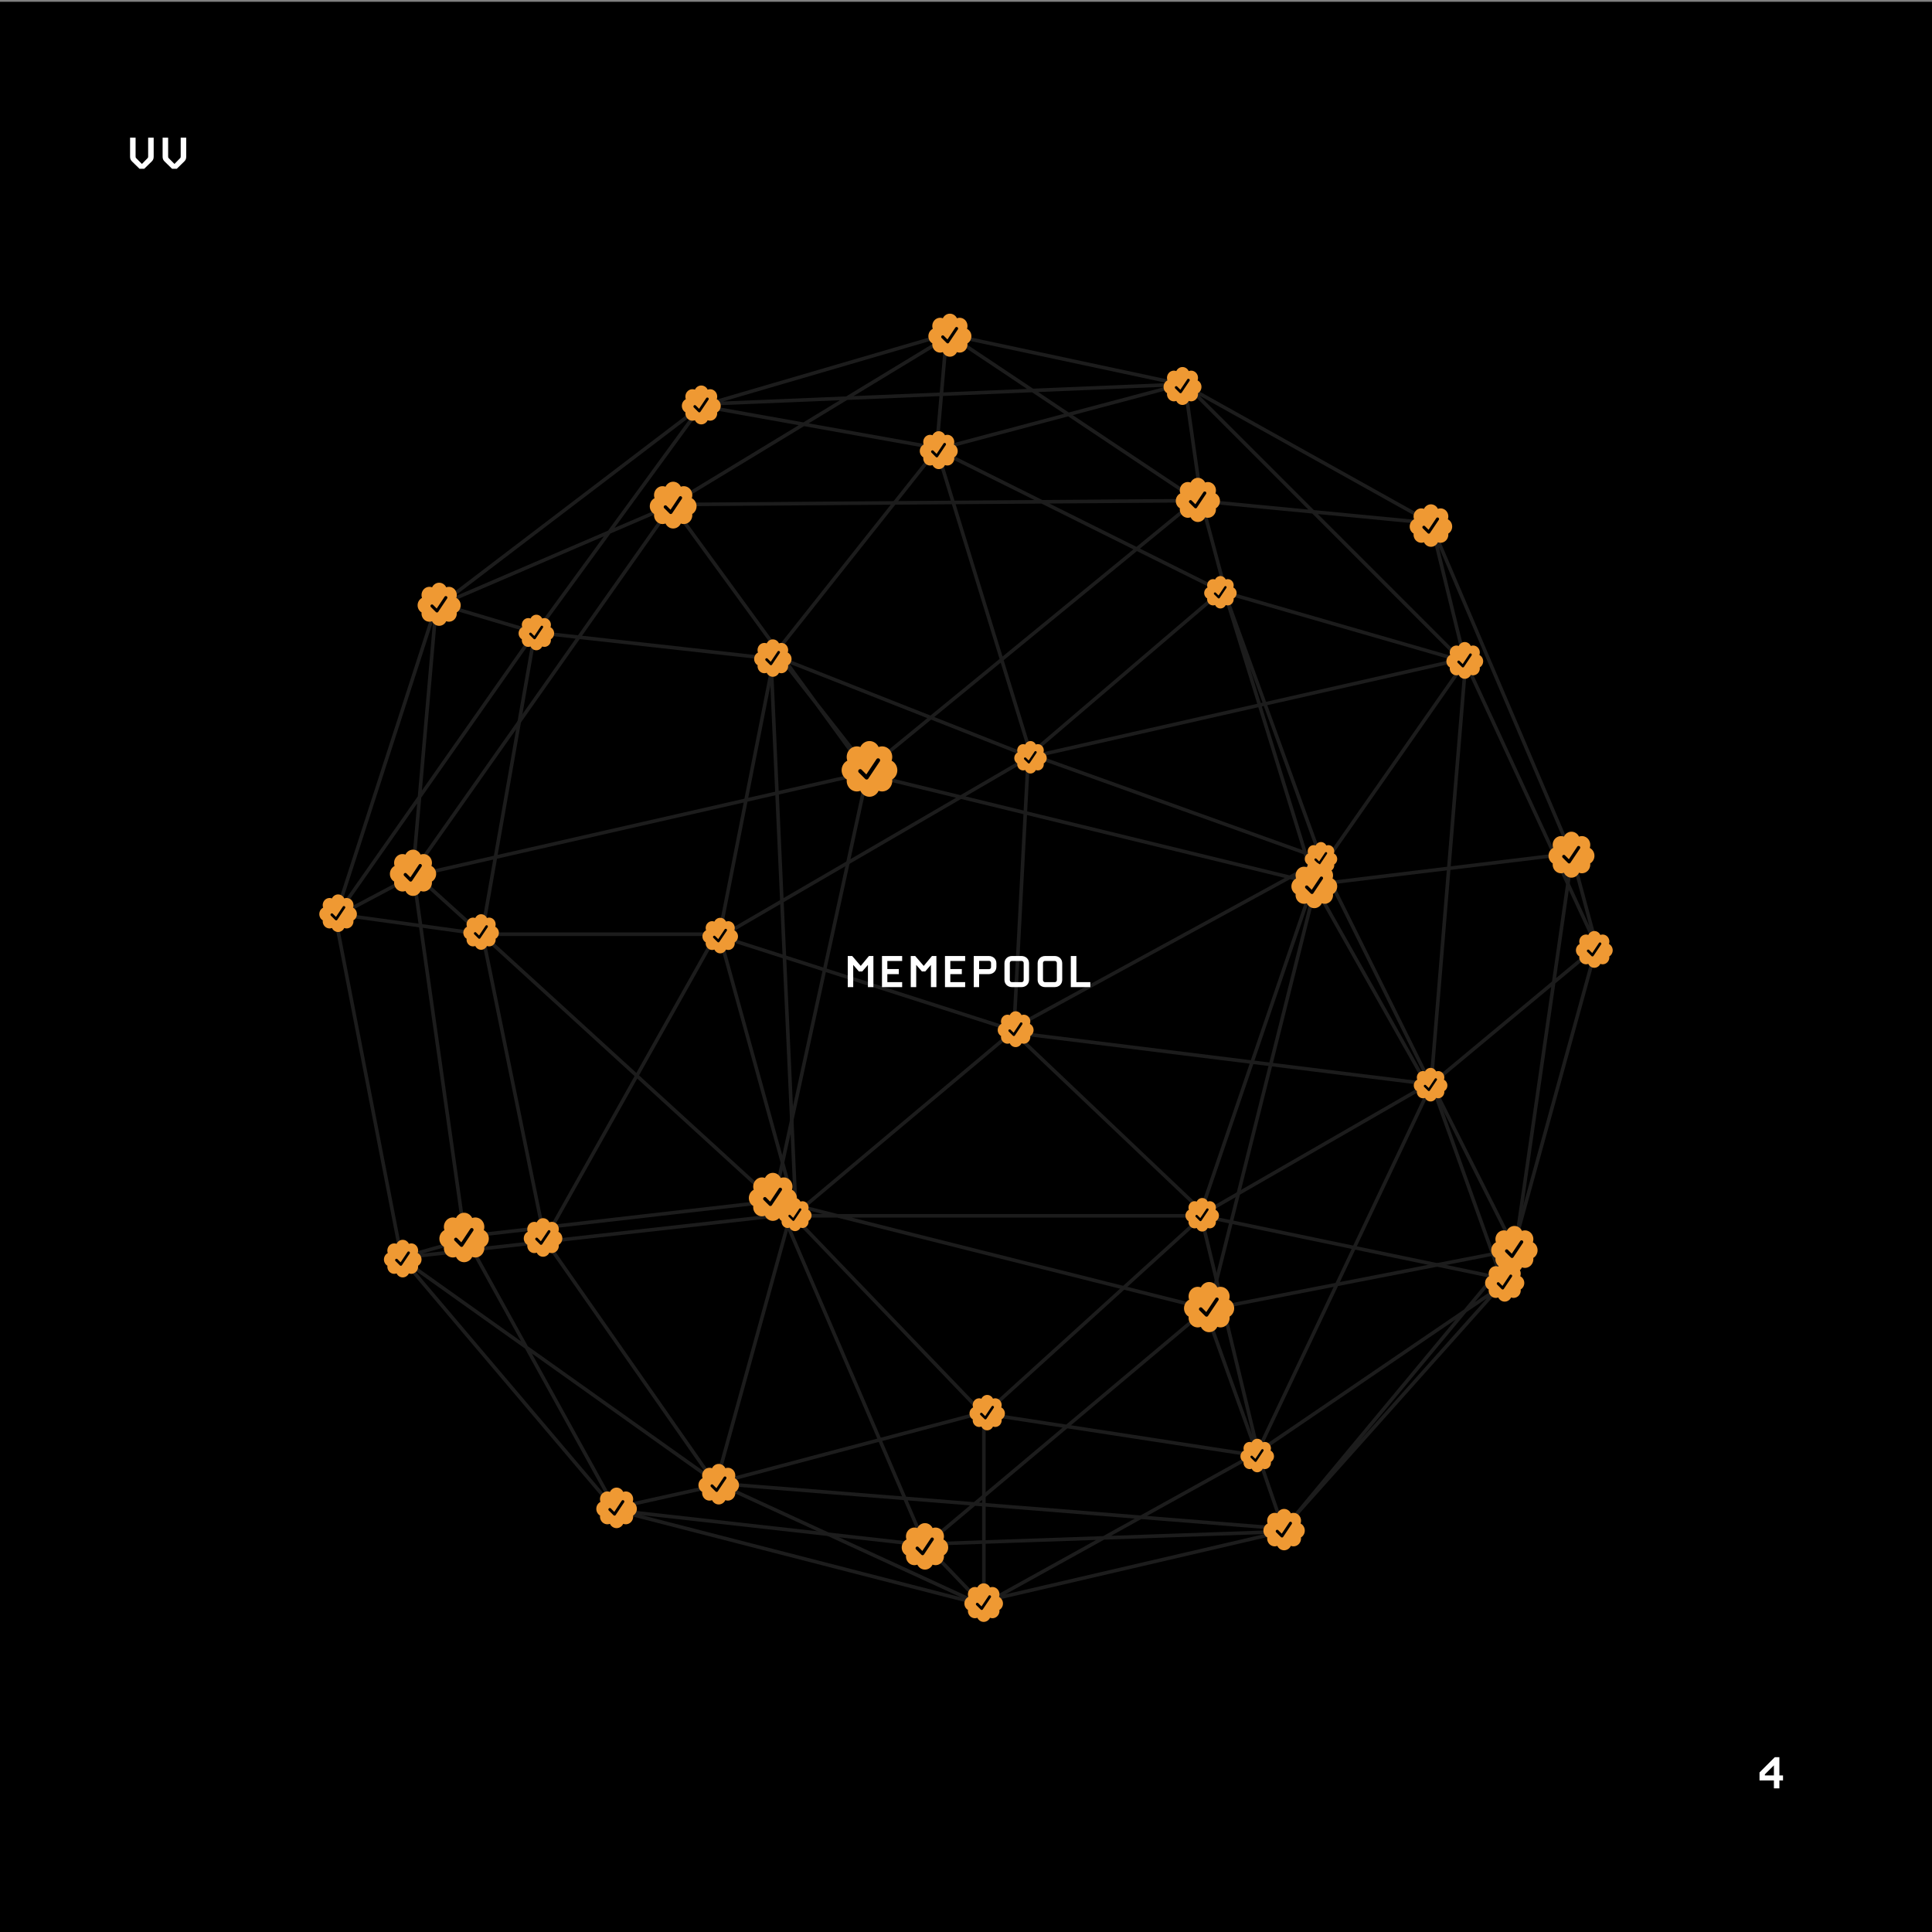 <svg xmlns="http://www.w3.org/2000/svg" viewBox="0 0 1080 1080" fill="none" xmlns:v="https://vecta.io/nano"><rect x="0" y="0" width="1080" height="1080" fill="#808080" stroke="none"/><style><![CDATA[.B{fill:#000}.C{fill:#ef9933}]]></style><g clip-path="url(#A)"><g clip-path="url(#B)"><path d="M0 1h1080v1080H0z" class="B"/><path d="M85.907 87.45v-10.5h-3.09v10.38c0 .63-.03.78-.39 1.14l-3.09 3.18-3.15-3.18c-.36-.36-.39-.51-.39-1.14V76.95h-3.09v10.5c0 1.2.24 1.98 1.14 2.85l4.14 4.05h2.64l4.14-4.05c.9-.87 1.14-1.65 1.14-2.85zm18.193 0v-10.5h-3.09v10.38c0 .63-.03.78-.39 1.14l-3.09 3.18-3.15-3.18c-.36-.36-.39-.51-.39-1.14V76.95H90.9v10.5c0 1.2.24 1.98 1.14 2.85l4.14 4.05h2.64l4.14-4.05c.9-.87 1.14-1.65 1.14-2.85z" fill="#fff"/><g stroke="#1c1c1c" stroke-width="2"><path d="M734.683 498.03L676.004 731.817M442.213 677.866L400.566 828.361"/><path d="M482.956 432.374l251.203 61.223-62.613 183.108-104.708-99.447 233.62 28.94 39.99 111.548 52.091-188.896m0 0l-73.664-159.43-18.417-75.242 78.4 184.16 13.681 50.512zm-73.664-153.227l-18.417 224.542h-3.577l-52.73-106.568-5.588 8.091 55.525 98.477v8.381l-118.383 68.159v3.779l159.24 33.175-111.398 134.097L837.39 720.294l-135.843 92.54-146.319 81.017 160.637-37.365v-2.095m0 0V850.2l-10.826-31.429-33.493-138.287-121.557 110.35-116.287-121.176 83.109 193.463 33.178 34.572-148.767-68.446 314.643 25.144zm-7.28 2.095l-190.489 6.635 155.76-130.86 27.691 77.153-4.608 3.42-143.282-22h-8.942l-144.947 38.413-95.245-136.29m0 0l-34.732-170.109-38.886-35.145m73.618 205.254l95.662-170.317 166.653 53.445L444.896 678.4l-221.064 24.747 36.185-10.19-29.112-205.254m0 0l144.691-205.328m55.366 85.753l13.934 308.817-41.176-148.69 4.783-7.902 166.273-96.718m-143.814-55.507l92.749-116.872m-92.749 116.872l-131.343-14.595 92.405-126.597m131.687 24.32l52.822 171.357-1.757 1.022m-51.065-172.379l159.726 79.534m-159.726-79.534l136.879-36.428m-130.173-27.804l138.465 92.444m-138.465-92.444h-1.905l-132.539 38.757m134.444-38.757l130.173 27.804m22.847 115.962l1.979.985-13.87-51.88-9.188-64.689-1.768-.378m22.847 115.962l133.876 38.63-152.596-152.657 135.741 75.732-130.937-12.6-.639-.427m69.681 200.663l-53.147-146.379 48.743 157.682 83.154-118.968-3.956-3.046-234.828 53.193 155.63 55.822v4.804l-167.321 91.275 7.938-150.879m104.071-89.883l-104.071 88.861-138.104-54.485 46.284 59.159h5.429l180.497-147.819m-4.165.427l-289.365 2.144m0 0l153.16-92.97v5.369l-4.801 54.822h-6.785l-124.902-22.324m-16.672 55.103l.244.336m16.428-55.439l3.949-1.155m-3.949 1.155L246.211 337.991l129.385-55.616m20.377-56.594l264.617-10.953M482.956 429.831l-107.36-147.456"/><path d="M299.05 353.533l-55.102-16.39-.142 1.634m55.244 14.756L187.434 512.628M299.05 353.533l-29.667 168.703m-38.715-32.498l13.138-150.961m-13.138 150.961l-40.664 21.529m40.664-21.529l254.326-57.929-52.278 239.631M187.434 512.628l56.372-173.851m-56.372 173.851l2.57-1.361m-2.57 1.361l37.018 190.461.933 1.101m43.998-181.954l-79.379-10.969m79.379 10.969h132.814l30.237-153.161M269.383 522.236l162.282 148.243m1.051.961l-172.658 19.781 83.773 151.735m88.885-171.516l-1.051-.961m-206.28 33.711l120.013 141.604-.783-1.419M225.385 704.19l176.812 125.779-58.366 12.987m0 0l.784 1.419m173.724 19.504l-173.724-19.504m0 0l205.374 52.849V790.69M431.665 670.479l244.356 61.434 170.963-33.345m-415.319-28.089l10.942 9.156h229.458m128.293-73.755l-98.057 207.134m98.057-207.134l46.626 92.688m-46.626-92.688l92.405-76.862m-45.779 169.55l31.932-221.546-142.14 17.238"/></g><path d="M488.24 551.807v-17.4h-2.49l-4.59 5.55-4.77-5.55h-2.49v17.4h3.06v-12.42l3.18 3.66H482l3.18-3.66v12.42h3.06zm16.071 0v-2.79h-8.28v-4.47h6.42v-2.85h-6.42v-4.5h8.28v-2.79h-11.28v17.4h11.28zm19.144 0v-17.4h-2.49l-4.59 5.55-4.77-5.55h-2.49v17.4h3.06v-12.42l3.18 3.66h1.86l3.18-3.66v12.42h3.06zm16.071 0v-2.79h-8.28v-4.47h6.42v-2.85h-6.42v-4.5h8.28v-2.79h-11.28v17.4h11.28zm17.464-11.34v-2.01c0-2.34-1.8-4.05-4.26-4.05h-8.4v17.4h3v-7.26h5.4c2.46 0 4.26-1.74 4.26-4.08zm-3 .21c0 .57-.51 1.08-1.05 1.08h-5.61v-4.62h5.61c.54 0 1.05.51 1.05 1.11v2.43zm21.248 7.08v-9.3c0-2.34-1.8-4.05-4.26-4.05h-5.22c-2.46 0-4.26 1.71-4.26 4.05v9.3c0 2.34 1.8 4.05 4.26 4.05h5.22c2.46 0 4.26-1.71 4.26-4.05zm-3 .15c0 .6-.51 1.11-1.05 1.11h-5.64c-.54 0-1.05-.51-1.05-1.11v-9.6c0-.6.51-1.11 1.05-1.11h5.64c.54 0 1.05.51 1.05 1.11v9.6zm21.545-.15v-9.3c0-2.34-1.8-4.05-4.26-4.05h-5.22c-2.46 0-4.26 1.71-4.26 4.05v9.3c0 2.34 1.8 4.05 4.26 4.05h5.22c2.46 0 4.26-1.71 4.26-4.05zm-3 .15c0 .6-.51 1.11-1.05 1.11h-5.64c-.54 0-1.05-.51-1.05-1.11v-9.6c0-.6.51-1.11 1.05-1.11h5.64c.54 0 1.05.51 1.05 1.11v9.6zm18.725 3.9v-2.79h-7.8v-14.61h-3.12v17.4h10.92z" fill="#fff"/><circle cx="486.042" cy="429.829" r="9.148" class="B"/><path d="M501.605 430.57c0-2.342-1.296-4.373-3.184-5.335a6.18 6.18 0 0 0 .354-2.076c0-3.274-2.535-5.924-5.659-5.924a5.31 5.31 0 0 0-1.979.37c-.917-1.984-2.856-3.338-5.094-3.338s-4.172 1.359-5.094 3.335a5.34 5.34 0 0 0-1.979-.37c-3.128 0-5.659 2.653-5.659 5.929 0 .731.123 1.427.352 2.074-1.886.964-3.183 2.992-3.183 5.335 0 2.216 1.16 4.148 2.88 5.167-.032.252-.049.504-.049.763 0 3.274 2.532 5.929 5.659 5.929.697 0 1.363-.129 1.978-.372.918 1.976 2.856 3.335 5.095 3.335s4.175-1.357 5.094-3.335c.614.241 1.282.367 1.979.367 3.128 0 5.659-2.652 5.659-5.929a5.99 5.99 0 0 0-.049-.76c1.715-1.017 2.879-2.949 2.879-5.163v-.002zm-9.804-4.941l-6.424 9.633c-.081.122-.185.227-.306.309s-.258.138-.401.167a1.11 1.11 0 0 1-.434 0 1.1 1.1 0 0 1-.401-.166l-.172-.14-3.579-3.579c-.103-.104-.185-.226-.241-.361s-.084-.279-.084-.425a1.11 1.11 0 0 1 .084-.426 1.12 1.12 0 0 1 .241-.36c.103-.103.226-.185.361-.241a1.11 1.11 0 0 1 .85 0c.135.056.258.138.361.241l2.622 2.619 5.67-8.507c.163-.245.418-.416.707-.474a1.13 1.13 0 0 1 .434 0 1.11 1.11 0 0 1 .402.166 1.12 1.12 0 0 1 .307.306 1.13 1.13 0 0 1 .167.401 1.11 1.11 0 0 1-.165.836v.001h.001z" class="C"/><circle cx="432.027" cy="367.87" r="6.144" class="B"/><path d="M442.48 368.368c0-1.573-.87-2.937-2.138-3.583.153-.434.237-.901.237-1.395 0-2.199-1.703-3.979-3.801-3.979-.468 0-.915.083-1.329.249-.616-1.333-1.918-2.243-3.422-2.243s-2.802.913-3.421 2.24a3.6 3.6 0 0 0-1.33-.248c-2.101 0-3.8 1.782-3.8 3.982a4.16 4.16 0 0 0 .236 1.394c-1.267.647-2.138 2.009-2.138 3.583 0 1.489.779 2.786 1.934 3.47-.021.17-.032.339-.032.513 0 2.199 1.7 3.982 3.8 3.982.469 0 .916-.086 1.329-.249.617 1.327 1.918 2.24 3.422 2.24s2.805-.912 3.422-2.24c.413.162.861.246 1.329.246 2.101 0 3.801-1.781 3.801-3.982 0-.173-.011-.342-.032-.511 1.152-.683 1.933-1.98 1.933-3.468v-.001zm-6.585-3.319l-4.315 6.471a.74.74 0 0 1-.206.207.75.75 0 0 1-.56.112c-.097-.019-.188-.057-.27-.111l-.115-.094-2.404-2.405a.75.75 0 0 1-.162-.242.73.73 0 0 1-.057-.285c0-.099.019-.196.057-.286a.75.75 0 0 1 .162-.242.72.72 0 0 1 .242-.162.74.74 0 0 1 .286-.057.73.73 0 0 1 .285.057c.091.037.173.092.243.162l1.761 1.759 3.808-5.714a.75.75 0 0 1 .475-.318c.097-.019.196-.02.292-.001s.188.057.269.112a.74.74 0 0 1 .207.206c.055.081.093.173.112.269s.019.195 0 .292-.057.187-.111.269v.001h.001z" class="C"/><circle cx="376.304" cy="282.362" r="7.683" class="B"/><path d="M389.379 282.985c0-1.967-1.089-3.673-2.674-4.481a5.2 5.2 0 0 0 .296-1.743c0-2.75-2.129-4.976-4.752-4.976-.585 0-1.145.104-1.662.311-.77-1.667-2.399-2.804-4.278-2.804s-3.505 1.141-4.278 2.801c-.53-.208-1.094-.313-1.663-.311-2.627 0-4.752 2.229-4.752 4.98a5.21 5.21 0 0 0 .295 1.742c-1.584.809-2.673 2.512-2.673 4.481 0 1.861.974 3.483 2.418 4.339a5.24 5.24 0 0 0-.04.641c0 2.75 2.126 4.979 4.752 4.979a4.5 4.5 0 0 0 1.661-.312c.772 1.66 2.399 2.801 4.28 2.801s3.506-1.14 4.278-2.801c.516.203 1.077.308 1.662.308 2.627 0 4.752-2.227 4.752-4.979a5.18 5.18 0 0 0-.04-.638c1.44-.855 2.418-2.477 2.418-4.337v-.001zm-8.234-4.15l-5.396 8.091a.93.93 0 0 1-.257.258.92.92 0 0 1-.336.141c-.121.024-.245.024-.365 0s-.235-.071-.337-.139l-.144-.118-3.006-3.006c-.087-.087-.155-.19-.202-.303a.93.93 0 0 1 0-.714c.047-.114.115-.217.202-.303a.94.94 0 0 1 .303-.203.93.93 0 0 1 .714 0 .94.94 0 0 1 .303.203l2.202 2.199 4.762-7.144c.137-.206.351-.349.594-.398.12-.024.244-.024.365 0s.235.071.337.139a.93.93 0 0 1 .258.257c.068.102.116.217.14.337s.024.244 0 .365-.071.235-.139.337v.001h.002z" class="C"/><circle cx="392.023" cy="226.369" r="6.388" class="B"/><path d="M402.895 226.886c0-1.635-.906-3.054-2.224-3.725a4.32 4.32 0 0 0 .247-1.45c0-2.286-1.77-4.137-3.952-4.137a3.71 3.71 0 0 0-1.382.259c-.64-1.386-1.994-2.331-3.557-2.331s-2.913.948-3.556 2.328a3.74 3.74 0 0 0-1.383-.258c-2.184 0-3.951 1.853-3.951 4.14a4.35 4.35 0 0 0 .245 1.449c-1.317.672-2.222 2.088-2.222 3.725 0 1.548.81 2.896 2.011 3.608a4.27 4.27 0 0 0-.034.532c0 2.287 1.768 4.141 3.951 4.141.487 0 .952-.09 1.381-.26.642 1.38 1.995 2.329 3.558 2.329s2.916-.948 3.557-2.329c.429.169.896.257 1.382.257 2.185 0 3.952-1.852 3.952-4.141 0-.179-.012-.355-.034-.53 1.198-.711 2.011-2.059 2.011-3.606v-.001zm-6.847-3.45l-4.486 6.727a.78.78 0 0 1-.213.215c-.085.057-.18.096-.28.116a.76.76 0 0 1-.304.001c-.1-.02-.195-.059-.28-.116l-.119-.098-2.5-2.499a.79.79 0 0 1-.168-.252c-.039-.094-.059-.195-.059-.297s.02-.203.059-.297a.78.78 0 0 1 .42-.42c.094-.039.195-.059.297-.059s.203.02.297.059a.78.78 0 0 1 .252.168l1.831 1.829 3.959-5.94c.114-.172.292-.291.494-.331a.79.79 0 0 1 .583.115.78.78 0 0 1 .215.214c.057.085.096.18.116.28s.021.203.001.303a.78.78 0 0 1-.116.281v.001h.001z" class="C"/><circle cx="524.767" cy="251.642" r="6.227" class="B"/><path d="M535.363 252.146c0-1.594-.882-2.977-2.167-3.631a4.21 4.21 0 0 0 .24-1.414c0-2.228-1.725-4.033-3.852-4.033-.474 0-.928.085-1.347.253-.624-1.351-1.944-2.273-3.467-2.273s-2.841.925-3.468 2.27a3.65 3.65 0 0 0-1.347-.252c-2.13 0-3.852 1.807-3.852 4.037a4.22 4.22 0 0 0 .239 1.412c-1.284.655-2.166 2.036-2.166 3.631 0 1.509.789 2.823 1.96 3.517-.022.172-.033.344-.033.519 0 2.229 1.723 4.037 3.852 4.037.474 0 .928-.088 1.346-.254.625 1.346 1.944 2.271 3.469 2.271s2.842-.924 3.467-2.271a3.66 3.66 0 0 0 1.347.25c2.13 0 3.852-1.805 3.852-4.036a4.03 4.03 0 0 0-.033-.517c1.168-.693 1.96-2.007 1.96-3.515v-.001zm-6.674-3.363l-4.373 6.557c-.055.083-.126.155-.208.21s-.175.094-.273.114-.198.02-.296 0a.76.76 0 0 1-.273-.113l-.116-.095-2.437-2.437c-.07-.07-.126-.154-.164-.245s-.057-.19-.057-.29a.75.75 0 0 1 .057-.289.76.76 0 0 1 .41-.41.75.75 0 0 1 .289-.057c.1 0 .198.019.29.057s.175.094.245.164l1.785 1.783 3.86-5.79a.75.75 0 0 1 .481-.323.74.74 0 0 1 .296 0 .76.76 0 0 1 .273.112c.083.055.154.126.209.209s.094.175.114.273a.77.77 0 0 1 0 .295.76.76 0 0 1-.113.274v.001h.001z" class="C"/><circle cx="682.215" cy="331.081" r="5.327" class="B"/><path d="M691.277 331.513c0-1.364-.755-2.547-1.854-3.107a3.61 3.61 0 0 0 .206-1.209c0-1.907-1.476-3.45-3.295-3.45a3.1 3.1 0 0 0-1.153.216c-.534-1.156-1.663-1.944-2.966-1.944s-2.43.791-2.966 1.942a3.14 3.14 0 0 0-1.153-.216c-1.822 0-3.295 1.545-3.295 3.453a3.59 3.59 0 0 0 .205 1.208c-1.099.561-1.854 1.742-1.854 3.107 0 1.29.675 2.415 1.677 3.009-.018.146-.028.293-.028.444 0 1.906 1.474 3.452 3.295 3.452.406 0 .794-.075 1.152-.216.534 1.151 1.663 1.942 2.967 1.942s2.431-.79 2.966-1.942c.358.14.747.214 1.153.214 1.821 0 3.295-1.545 3.295-3.453 0-.15-.01-.296-.028-.442.998-.593 1.676-1.718 1.676-3.007v-.001zm-5.709-2.878l-3.741 5.61c-.047.071-.108.132-.178.18a.66.66 0 0 1-.234.097.63.63 0 0 1-.252 0c-.084-.016-.163-.049-.234-.097l-.1-.081-2.084-2.084c-.06-.061-.108-.132-.14-.21s-.05-.163-.05-.248.017-.169.05-.248.08-.15.14-.21.131-.108.21-.14.162-.049.247-.049a.64.64 0 0 1 .248.049c.079.032.15.08.21.14l1.527 1.525 3.302-4.953c.095-.143.243-.242.412-.276a.63.63 0 0 1 .252 0 .64.64 0 0 1 .234.096c.071.047.132.108.179.179a.62.62 0 0 1 .097.233c.017.083.017.169.001.253a.67.67 0 0 1-.097.234h0 .001z" class="C"/><circle cx="576.059" cy="423.329" r="5.327" class="B"/><path d="M585.121 423.761c0-1.364-.755-2.547-1.854-3.107a3.61 3.61 0 0 0 .206-1.209c0-1.906-1.477-3.45-3.296-3.45-.406 0-.793.073-1.152.216-.534-1.156-1.663-1.944-2.966-1.944s-2.43.791-2.967 1.942a3.13 3.13 0 0 0-1.152-.216c-1.822 0-3.295 1.546-3.295 3.453 0 .426.071.831.204 1.208-1.098.561-1.853 1.742-1.853 3.107 0 1.29.675 2.415 1.677 3.009-.018.146-.028.293-.028.444 0 1.906 1.474 3.452 3.295 3.452.406 0 .794-.075 1.152-.216.534 1.151 1.662 1.942 2.967 1.942s2.431-.79 2.966-1.942c.358.14.746.214 1.152.214 1.822 0 3.296-1.545 3.296-3.453 0-.15-.01-.296-.028-.442.998-.593 1.676-1.718 1.676-3.007v-.001zm-5.709-2.878l-3.741 5.61c-.047.071-.108.132-.178.18a.66.66 0 0 1-.234.097c-.083.017-.169.017-.253 0s-.163-.049-.233-.096l-.1-.082-2.084-2.084a.66.66 0 0 1-.19-.458.66.66 0 0 1 .049-.248c.033-.078.08-.15.141-.21a.65.65 0 0 1 .21-.14c.078-.033.162-.049.247-.049a.64.64 0 0 1 .248.049.66.66 0 0 1 .21.14l1.527 1.525 3.301-4.953a.65.65 0 0 1 .412-.276c.084-.017.17-.017.253 0a.64.64 0 0 1 .234.096c.071.047.132.108.179.179s.08.15.097.233.017.169 0 .253a.65.65 0 0 1-.096.234h0 .001z" class="C"/><circle cx="738.442" cy="479.779" r="5.327" class="B"/><path d="M747.504 480.21c0-1.364-.755-2.547-1.854-3.107a3.61 3.61 0 0 0 .205-1.209c0-1.906-1.476-3.45-3.295-3.45-.406 0-.794.073-1.152.216-.534-1.155-1.663-1.944-2.967-1.944s-2.429.791-2.966 1.942a3.11 3.11 0 0 0-1.153-.215c-1.821 0-3.295 1.545-3.295 3.452 0 .426.072.831.205 1.208-1.098.561-1.853 1.742-1.853 3.107 0 1.291.675 2.415 1.676 3.009-.018.147-.028.293-.028.444 0 1.907 1.475 3.453 3.295 3.453.406 0 .794-.076 1.152-.217.535 1.151 1.663 1.942 2.967 1.942s2.432-.79 2.967-1.942a3.13 3.13 0 0 0 1.152.214c1.822 0 3.295-1.544 3.295-3.453 0-.149-.01-.296-.028-.442.999-.593 1.677-1.717 1.677-3.007v-.001zm-5.709-2.877l-3.741 5.609c-.047.071-.108.132-.179.18s-.15.08-.233.097-.169.017-.253.001a.67.67 0 0 1-.234-.097l-.099-.082-2.085-2.084a.66.66 0 0 1-.189-.458.66.66 0 0 1 .049-.248.67.67 0 0 1 .14-.21.66.66 0 0 1 .458-.189.66.66 0 0 1 .458.189l1.527 1.526 3.301-4.954a.65.65 0 0 1 .412-.276c.084-.017.17-.017.253 0a.64.64 0 0 1 .234.096.65.65 0 0 1 .179.179c.047.071.08.15.097.233s.017.17 0 .253a.64.64 0 0 1-.096.234v.001h.001z" class="C"/><circle cx="818.815" cy="369.179" r="6.039" class="B"/><path d="M829.09 369.668c0-1.546-.856-2.887-2.102-3.522.151-.426.233-.885.233-1.37 0-2.162-1.673-3.911-3.735-3.911-.461 0-.9.082-1.307.244-.605-1.31-1.885-2.203-3.363-2.203s-2.754.897-3.362 2.201a3.54 3.54 0 0 0-1.307-.244c-2.065 0-3.735 1.751-3.735 3.914a4.09 4.09 0 0 0 .232 1.369c-1.245.636-2.101 1.975-2.101 3.522 0 1.463.765 2.738 1.901 3.411-.021.166-.032.333-.032.503 0 2.162 1.671 3.914 3.735 3.914a3.55 3.55 0 0 0 1.306-.245c.606 1.305 1.885 2.202 3.363 2.202s2.757-.896 3.363-2.202a3.57 3.57 0 0 0 1.307.242c2.065 0 3.735-1.75 3.735-3.914 0-.169-.011-.336-.032-.501 1.132-.672 1.901-1.947 1.901-3.409v-.001zm-6.472-3.262l-4.241 6.36a.75.75 0 0 1-.202.203.73.73 0 0 1-.265.11.75.75 0 0 1-.287.001.73.73 0 0 1-.264-.11l-.113-.092-2.363-2.363c-.068-.069-.122-.149-.159-.238s-.056-.185-.056-.281a.73.73 0 0 1 .056-.281c.037-.089.091-.17.159-.238s.149-.122.238-.159a.73.73 0 0 1 .561 0c.089.037.17.091.238.159l1.731 1.729 3.743-5.615a.73.73 0 0 1 .467-.313.75.75 0 0 1 .287-.001c.094.019.184.056.265.11s.149.122.203.202.091.17.11.265.019.192 0 .286-.056.185-.109.265v.001h.001z" class="C"/><circle cx="891.229" cy="530.73" r="6.039" class="B"/><path d="M901.504 531.219c0-1.546-.856-2.887-2.102-3.522.151-.426.233-.885.233-1.37 0-2.162-1.673-3.911-3.735-3.911-.461 0-.9.082-1.307.244-.605-1.31-1.885-2.204-3.363-2.204s-2.754.897-3.362 2.202a3.5 3.5 0 0 0-1.307-.244c-2.065 0-3.735 1.751-3.735 3.914a4.09 4.09 0 0 0 .232 1.369c-1.245.636-2.101 1.975-2.101 3.522 0 1.463.765 2.738 1.901 3.411-.021.166-.032.333-.032.503 0 2.162 1.671 3.914 3.735 3.914a3.55 3.55 0 0 0 1.306-.245c.606 1.304 1.885 2.201 3.363 2.201s2.757-.896 3.363-2.201a3.57 3.57 0 0 0 1.307.242c2.065 0 3.735-1.75 3.735-3.914a3.95 3.95 0 0 0-.032-.501c1.132-.672 1.901-1.947 1.901-3.409v-.001zm-6.472-3.262l-4.241 6.359a.74.74 0 0 1-.202.204.73.73 0 0 1-.265.11c-.094.019-.192.019-.286 0s-.185-.056-.265-.109l-.113-.093-2.363-2.363c-.068-.068-.122-.149-.159-.238a.73.73 0 0 1 0-.561c.037-.089.091-.17.159-.238s.149-.122.238-.159a.73.73 0 0 1 .561 0c.089.037.17.091.238.159l1.731 1.729 3.743-5.616a.74.74 0 0 1 .467-.313.73.73 0 0 1 .287 0 .76.76 0 0 1 .265.109c.08.054.149.123.203.203a.75.75 0 0 1 .11.264.73.73 0 0 1 0 .287c-.019.095-.056.185-.109.265v.001h.001z" class="C"/><circle cx="799.707" cy="606.339" r="5.52" class="B"/><path d="M809.098 606.787c0-1.414-.783-2.639-1.922-3.219a3.74 3.74 0 0 0 .214-1.253c0-1.976-1.53-3.575-3.415-3.575a3.21 3.21 0 0 0-1.194.223c-.554-1.197-1.724-2.014-3.074-2.014s-2.518.82-3.074 2.013a3.21 3.21 0 0 0-1.194-.224c-1.888 0-3.414 1.601-3.414 3.578a3.75 3.75 0 0 0 .212 1.252c-1.138.581-1.921 1.804-1.921 3.219 0 1.337.7 2.502 1.738 3.117-.019.153-.029.305-.029.461 0 1.975 1.527 3.577 3.414 3.577a3.25 3.25 0 0 0 1.194-.224c.554 1.193 1.723 2.012 3.074 2.012s2.52-.819 3.074-2.012a3.27 3.27 0 0 0 1.194.222c1.888 0 3.415-1.601 3.415-3.578 0-.155-.011-.307-.03-.459 1.035-.614 1.738-1.779 1.738-3.115v-.001zm-5.916-2.982l-3.877 5.813c-.049.074-.111.137-.185.186s-.155.083-.241.101a.68.68 0 0 1-.262 0 .66.66 0 0 1-.242-.1l-.104-.085-2.16-2.159c-.062-.063-.111-.137-.145-.218s-.051-.169-.051-.257a.66.66 0 0 1 .051-.256.67.67 0 0 1 .145-.218c.063-.062.137-.112.218-.145s.169-.051.257-.051a.66.66 0 0 1 .256.051c.082.033.156.083.218.145l1.582 1.58 3.421-5.132c.099-.149.252-.252.427-.286a.66.66 0 0 1 .504.099.67.67 0 0 1 .286.427.66.66 0 0 1 .001.262.68.68 0 0 1-.1.242v.001h.001z" class="C"/><circle cx="841.125" cy="716.668" r="6.438" class="B"/><path d="M852.082 717.189c0-1.648-.912-3.078-2.241-3.755.161-.454.249-.944.249-1.461 0-2.304-1.785-4.17-3.983-4.17a3.74 3.74 0 0 0-1.393.261c-.645-1.396-2.01-2.349-3.585-2.349s-2.937.956-3.585 2.347c-.444-.174-.917-.263-1.393-.261-2.202 0-3.983 1.868-3.983 4.173a4.36 4.36 0 0 0 .248 1.46c-1.328.678-2.24 2.106-2.24 3.755 0 1.56.816 2.919 2.026 3.637-.022.177-.034.355-.034.536 0 2.305 1.782 4.173 3.983 4.173.49 0 .959-.09 1.392-.261.646 1.391 2.01 2.347 3.586 2.347s2.939-.955 3.585-2.347c.433.169.902.258 1.393.258 2.202 0 3.983-1.866 3.983-4.173a4.29 4.29 0 0 0-.034-.534c1.207-.717 2.026-2.076 2.026-3.635v-.001zm-6.9-3.477l-4.522 6.78a.79.79 0 0 1-.215.216.77.77 0 0 1-.282.118.79.79 0 0 1-.306.001.78.78 0 0 1-.282-.117l-.121-.099-2.519-2.519c-.073-.073-.13-.159-.17-.254a.79.79 0 0 1 0-.599c.04-.095.097-.181.17-.254a.79.79 0 0 1 .254-.169c.095-.039.196-.06.299-.06a.78.78 0 0 1 .553.229l1.846 1.844 3.99-5.987c.115-.173.294-.293.498-.334a.79.79 0 0 1 .306 0c.1.02.196.059.282.117s.159.13.216.215.097.182.118.282a.79.79 0 0 1-.117.589v.001h.002z" class="C"/><circle cx="846.55" cy="698.276" r="7.614" class="B"/><path d="M859.512 698.893c0-1.95-1.079-3.64-2.65-4.441a5.16 5.16 0 0 0 .294-1.727c0-2.726-2.111-4.932-4.71-4.932-.581 0-1.135.104-1.648.309-.763-1.652-2.377-2.779-4.239-2.779s-3.473 1.131-4.24 2.776c-.525-.206-1.084-.311-1.648-.308-2.603 0-4.709 2.208-4.709 4.935 0 .609.102 1.188.292 1.726-1.57.802-2.649 2.49-2.649 4.441 0 1.844.965 3.452 2.397 4.3-.026.21-.04.42-.04.635 0 2.725 2.107 4.935 4.709 4.935a4.47 4.47 0 0 0 1.647-.309c.764 1.645 2.377 2.775 4.241 2.775s3.475-1.129 4.239-2.775c.512.2 1.067.305 1.648.305 2.603 0 4.71-2.207 4.71-4.935 0-.214-.015-.423-.041-.632 1.428-.847 2.397-2.455 2.397-4.298v-.001zm-8.161-4.113l-5.347 8.018a.93.93 0 0 1-.254.257c-.101.068-.215.115-.334.139a.92.92 0 0 1-.362 0c-.119-.023-.232-.07-.333-.138l-.143-.117-2.979-2.979c-.086-.086-.154-.188-.201-.3a.93.93 0 0 1-.07-.354c0-.121.024-.242.07-.354s.115-.214.201-.3.188-.154.3-.201a.93.93 0 0 1 .354-.07c.121 0 .242.024.354.07s.214.115.3.201l2.183 2.18 4.719-7.08c.136-.205.348-.347.588-.395a.92.92 0 0 1 .362 0c.119.023.233.07.334.138s.188.154.256.255a.92.92 0 0 1 .138.333.94.94 0 0 1 .001.362c-.024.119-.071.233-.138.334v.001h.001z" class="C"/><circle cx="799.906" cy="293.795" r="6.978" class="B"/><path d="M811.777 294.36c0-1.786-.989-3.335-2.428-4.069.174-.493.269-1.023.269-1.584 0-2.497-1.934-4.519-4.316-4.519-.532 0-1.04.095-1.51.283-.7-1.514-2.179-2.547-3.886-2.547s-3.182 1.037-3.885 2.544c-.481-.189-.993-.285-1.51-.282-2.386 0-4.316 2.024-4.316 4.523a4.72 4.72 0 0 0 .268 1.582c-1.439.735-2.428 2.282-2.428 4.069 0 1.691.885 3.164 2.196 3.942a4.86 4.86 0 0 0-.036.581c0 2.498 1.931 4.523 4.316 4.523.532 0 1.04-.098 1.509-.284.7 1.508 2.178 2.544 3.886 2.544s3.185-1.035 3.886-2.544a4.12 4.12 0 0 0 1.51.281c2.386 0 4.316-2.023 4.316-4.523 0-.196-.013-.389-.037-.58 1.308-.776 2.196-2.249 2.196-3.938v-.002zm-7.478-3.769l-4.901 7.348a.86.86 0 0 1-.233.236c-.093.062-.197.105-.306.127a.84.84 0 0 1-.331 0c-.11-.021-.214-.064-.306-.126l-.131-.107-2.73-2.73c-.079-.079-.141-.173-.184-.276s-.065-.213-.065-.324.022-.222.065-.324a.84.84 0 0 1 .184-.275c.079-.079.172-.142.275-.184a.84.84 0 0 1 .649 0c.103.042.196.105.275.184l2 1.997 4.325-6.488c.125-.188.319-.318.539-.362.11-.022.222-.022.332 0a.84.84 0 0 1 .306.126c.092.062.172.141.234.234a.85.85 0 0 1 .127.306c.022.109.022.222.001.331s-.065.213-.127.306v.001h.002z" class="C"/><circle cx="878.463" cy="477.778" r="7.545" class="B"/><path d="M891.301 478.389c0-1.932-1.069-3.607-2.626-4.4.188-.533.291-1.106.291-1.712 0-2.701-2.091-4.887-4.667-4.887-.575 0-1.125.103-1.633.306-.756-1.637-2.355-2.754-4.201-2.754s-3.441 1.121-4.201 2.751c-.52-.204-1.074-.308-1.633-.305-2.58 0-4.667 2.188-4.667 4.89a5.11 5.11 0 0 0 .29 1.711c-1.556.795-2.625 2.467-2.625 4.4 0 1.828.956 3.421 2.375 4.262-.026.208-.04.416-.04.629 0 2.7 2.088 4.89 4.667 4.89a4.41 4.41 0 0 0 1.631-.307c.758 1.631 2.356 2.751 4.203 2.751s3.444-1.119 4.201-2.751c.507.199 1.058.303 1.633.303 2.58 0 4.667-2.187 4.667-4.89 0-.212-.014-.42-.04-.627 1.415-.839 2.375-2.432 2.375-4.259v-.001zm-8.087-4.075l-5.299 7.945c-.066.101-.152.187-.252.254a.89.89 0 0 1-.33.138c-.119.024-.24.024-.359.001s-.23-.07-.331-.137l-.141-.116-2.952-2.952a.91.91 0 0 1-.199-.298c-.046-.111-.07-.23-.07-.35s.024-.24.07-.351.114-.212.199-.298.186-.152.297-.198.231-.07.351-.07.24.024.351.07.212.113.297.198l2.163 2.161 4.676-7.016c.135-.203.345-.344.584-.391a.92.92 0 0 1 .358-.001c.118.024.231.07.331.137s.187.153.254.253a.92.92 0 0 1 .137.33.9.9 0 0 1-.136.689v.002h.001z" class="C"/><circle cx="734.705" cy="494.869" r="7.522" class="B"/><path d="M747.504 495.478c0-1.926-1.066-3.596-2.618-4.387.188-.531.29-1.103.29-1.707 0-2.692-2.084-4.871-4.653-4.871a4.38 4.38 0 0 0-1.628.304c-.753-1.632-2.348-2.745-4.188-2.745s-3.431 1.117-4.188 2.743c-.519-.204-1.071-.308-1.628-.305-2.572 0-4.653 2.182-4.653 4.876a5.1 5.1 0 0 0 .289 1.705c-1.551.793-2.617 2.46-2.617 4.387 0 1.822.954 3.411 2.368 4.249a5 5 0 0 0-.04.627c0 2.692 2.082 4.875 4.653 4.875a4.42 4.42 0 0 0 1.626-.305c.755 1.625 2.349 2.742 4.19 2.742s3.433-1.116 4.188-2.742c.506.198 1.055.302 1.628.302 2.572 0 4.653-2.181 4.653-4.876a4.98 4.98 0 0 0-.04-.625c1.411-.836 2.368-2.425 2.368-4.246v-.001zm-8.062-4.063l-5.283 7.921c-.066.101-.152.187-.251.254s-.212.114-.33.137-.239.024-.357.001a.92.92 0 0 1-.33-.137l-.141-.115-2.943-2.943c-.085-.085-.152-.186-.198-.297s-.07-.23-.07-.35a.91.91 0 0 1 .07-.349c.046-.111.113-.212.198-.297s.186-.152.297-.198.229-.07.349-.07.239.024.35.07.212.113.297.198l2.156 2.154 4.662-6.995c.134-.202.344-.342.582-.39a.93.93 0 0 1 .357 0 .91.91 0 0 1 .33.136c.1.067.185.152.252.252s.114.212.137.33.024.239.001.357a.92.92 0 0 1-.136.33v.001h.001z" class="C"/><circle cx="661.025" cy="215.775" r="6.227" class="B"/><path d="M671.621 216.279c0-1.594-.882-2.977-2.167-3.631.155-.44.24-.913.24-1.413 0-2.229-1.726-4.033-3.852-4.033-.474 0-.928.084-1.347.252-.624-1.351-1.944-2.273-3.468-2.273s-2.84.925-3.467 2.271c-.429-.169-.886-.255-1.348-.253-2.129 0-3.851 1.807-3.851 4.037 0 .498.083.971.239 1.412-1.284.656-2.166 2.036-2.166 3.631 0 1.509.789 2.824 1.959 3.517a4.27 4.27 0 0 0-.032.52c0 2.228 1.723 4.036 3.851 4.036a3.66 3.66 0 0 0 1.347-.253c.625 1.345 1.944 2.27 3.468 2.27s2.843-.924 3.468-2.27a3.68 3.68 0 0 0 1.347.25c2.13 0 3.852-1.806 3.852-4.037 0-.174-.012-.346-.033-.517 1.168-.692 1.96-2.007 1.96-3.515v-.001zm-6.674-3.363l-4.373 6.557c-.055.083-.126.155-.208.21s-.176.094-.273.114-.198.02-.296 0a.76.76 0 0 1-.273-.113l-.116-.095-2.437-2.437c-.07-.07-.126-.153-.164-.245a.76.76 0 0 1-.058-.29c0-.099.02-.198.058-.289a.76.76 0 0 1 .164-.246c.07-.07.154-.126.245-.164a.76.76 0 0 1 .58 0c.091.038.175.094.245.164l1.785 1.783 3.859-5.79c.112-.168.285-.284.482-.323.097-.02.198-.02.295 0s.191.057.274.112a.77.77 0 0 1 .209.209c.055.083.094.175.113.273s.02.198.001.296a.78.78 0 0 1-.113.273v.001h.001z" class="C"/><circle cx="669.622" cy="279.451" r="7.256" class="B"/><path d="M681.965 280.039c0-1.858-1.028-3.468-2.526-4.231a4.9 4.9 0 0 0 .281-1.647c0-2.597-2.011-4.699-4.489-4.699-.553 0-1.081.098-1.57.294-.727-1.574-2.265-2.648-4.04-2.648s-3.309 1.077-4.04 2.645a4.26 4.26 0 0 0-1.57-.294c-2.481 0-4.488 2.105-4.488 4.703 0 .58.097 1.132.279 1.646-1.496.764-2.525 2.372-2.525 4.231 0 1.758.92 3.29 2.284 4.098-.025.2-.038.4-.038.605 0 2.597 2.008 4.703 4.488 4.703a4.25 4.25 0 0 0 1.569-.295c.728 1.568 2.265 2.645 4.041 2.645s3.312-1.076 4.04-2.645c.488.191 1.017.291 1.57.291 2.481 0 4.489-2.103 4.489-4.703 0-.203-.014-.403-.039-.602 1.361-.807 2.284-2.339 2.284-4.096v-.001zm-7.777-3.919l-5.095 7.641c-.064.096-.147.179-.243.244s-.204.11-.318.133-.231.023-.344 0-.222-.067-.318-.132l-.136-.111-2.839-2.839c-.082-.082-.147-.179-.191-.286s-.068-.221-.068-.337.023-.231.068-.337.109-.205.191-.286.179-.147.286-.192.221-.067.337-.067.23.023.337.067.205.11.286.192l2.08 2.077 4.497-6.747c.13-.195.332-.33.561-.376a.89.89 0 0 1 .345-.001.9.9 0 0 1 .318.132c.096.064.179.147.244.243a.89.89 0 0 1 .132.318c.023.114.023.231 0 .344s-.067.222-.131.319v.001h.001z" class="C"/><circle cx="530.997" cy="187.373" r="7.067" class="B"/><path d="M543.02 187.945c0-1.809-1.002-3.378-2.46-4.121.176-.499.272-1.037.272-1.604 0-2.53-1.958-4.577-4.371-4.577-.539 0-1.054.096-1.53.286-.708-1.533-2.206-2.579-3.935-2.579s-3.223 1.049-3.935 2.576c-.487-.191-1.006-.288-1.53-.286-2.416 0-4.371 2.05-4.371 4.581a4.81 4.81 0 0 0 .271 1.603c-1.457.744-2.458 2.311-2.458 4.121 0 1.713.895 3.205 2.224 3.992a4.8 4.8 0 0 0-.037.589c0 2.53 1.956 4.581 4.371 4.581a4.14 4.14 0 0 0 1.529-.287c.709 1.527 2.206 2.577 3.936 2.577s3.226-1.049 3.935-2.577c.475.186.991.284 1.53.284 2.416 0 4.371-2.049 4.371-4.581 0-.199-.013-.393-.037-.587 1.325-.786 2.225-2.278 2.225-3.989v-.002zm-7.575-3.817l-4.964 7.443a.85.85 0 0 1-.236.238c-.094.063-.199.107-.31.129a.86.86 0 0 1-.335 0c-.111-.022-.216-.065-.31-.128l-.132-.108-2.766-2.766a.87.87 0 0 1-.186-.278c-.043-.105-.065-.216-.065-.329s.022-.224.065-.329a.87.87 0 0 1 .186-.278.86.86 0 0 1 .279-.186c.104-.043.216-.066.329-.066a.86.86 0 0 1 .607.252l2.026 2.023 4.38-6.572a.86.86 0 0 1 .546-.366c.111-.022.225-.022.336 0s.216.065.31.128.175.143.237.237a.85.85 0 0 1 .129.309c.022.111.022.225.001.336a.87.87 0 0 1-.128.31v.001h.001z" class="C"/><circle cx="444.435" cy="678.98" r="5.423" class="B"/><path d="M453.668 679.419c0-1.389-.769-2.593-1.888-3.163a3.66 3.66 0 0 0 .21-1.231c0-1.941-1.503-3.512-3.355-3.512-.413 0-.808.074-1.174.219-.543-1.176-1.693-1.979-3.02-1.979s-2.473.806-3.019 1.978c-.374-.147-.772-.222-1.174-.22-1.855 0-3.355 1.573-3.355 3.515a3.67 3.67 0 0 0 .209 1.23c-1.119.571-1.887 1.774-1.887 3.163 0 1.314.687 2.459 1.707 3.063-.019.15-.029.299-.029.452 0 1.942 1.501 3.516 3.355 3.516.413 0 .808-.077 1.173-.221.544 1.172 1.693 1.977 3.02 1.977s2.476-.804 3.02-1.977a3.21 3.21 0 0 0 1.174.218c1.854 0 3.355-1.572 3.355-3.515 0-.153-.01-.302-.029-.451 1.017-.603 1.707-1.748 1.707-3.061v-.001zm-5.813-2.929l-3.808 5.711c-.048.072-.11.134-.182.183s-.153.082-.238.099-.172.017-.257 0a.65.65 0 0 1-.238-.099l-.101-.083-2.122-2.122a.65.65 0 0 1-.143-.213c-.033-.08-.05-.166-.05-.253a.66.66 0 0 1 .05-.252c.033-.08.081-.152.143-.214a.65.65 0 0 1 .213-.142c.08-.034.166-.051.252-.051s.173.017.253.051a.65.65 0 0 1 .213.142l1.555 1.553 3.361-5.043c.097-.146.248-.247.42-.281.085-.017.172-.017.257 0s.166.05.238.098.134.11.182.182.082.152.099.237a.68.68 0 0 1 .001.258c-.017.085-.051.166-.099.238v.001h.001z" class="C"/><circle cx="567.747" cy="575.33" r="5.887" class="B"/><path d="M577.77 575.807c0-1.507-.835-2.814-2.05-3.433a3.97 3.97 0 0 0 .228-1.336c0-2.108-1.632-3.813-3.642-3.813-.449 0-.877.08-1.274.238-.59-1.277-1.838-2.148-3.278-2.148s-2.685.874-3.278 2.146a3.45 3.45 0 0 0-1.274-.238c-2.013 0-3.642 1.707-3.642 3.816a4 4 0 0 0 .226 1.335c-1.213.62-2.048 1.925-2.048 3.433 0 1.426.746 2.669 1.853 3.325a4.01 4.01 0 0 0-.031.491c0 2.107 1.63 3.816 3.642 3.816a3.46 3.46 0 0 0 1.273-.239c.591 1.272 1.838 2.146 3.279 2.146s2.687-.873 3.278-2.146c.396.155.825.236 1.274.236 2.013 0 3.642-1.707 3.642-3.816 0-.165-.011-.327-.031-.489 1.103-.655 1.853-1.898 1.853-3.323v-.001zm-6.31-3.18l-4.135 6.2c-.052.078-.119.146-.197.198a.71.71 0 0 1-.258.108.73.73 0 0 1-.279 0c-.092-.018-.18-.054-.258-.107l-.11-.09-2.304-2.304c-.066-.066-.119-.145-.155-.232a.71.71 0 0 1-.055-.273c0-.094.019-.187.055-.274s.089-.166.155-.232a.7.7 0 0 1 .232-.155c.087-.036.18-.055.274-.055a.71.71 0 0 1 .273.055c.087.036.166.088.233.155l1.687 1.686 3.649-5.475c.105-.158.269-.268.455-.305.092-.019.187-.019.28 0a.71.71 0 0 1 .258.106.72.72 0 0 1 .198.198c.052.078.088.165.107.258a.71.71 0 0 1-.106.537v.001h.001z" class="C"/><circle cx="672.032" cy="679.068" r="5.506" class="B"/><path d="M681.402 679.514c0-1.41-.78-2.632-1.916-3.211a3.72 3.72 0 0 0 .212-1.25c0-1.97-1.525-3.566-3.405-3.566a3.2 3.2 0 0 0-1.192.223c-.552-1.194-1.719-2.009-3.066-2.009s-2.511.818-3.066 2.007c-.379-.149-.784-.224-1.191-.223-1.883 0-3.406 1.598-3.406 3.569 0 .441.074.859.212 1.249-1.136.58-1.916 1.8-1.916 3.211 0 1.334.698 2.496 1.733 3.11-.019.152-.029.304-.029.459 0 1.971 1.524 3.569 3.406 3.569a3.23 3.23 0 0 0 1.19-.224c.553 1.19 1.719 2.007 3.067 2.007s2.513-.816 3.066-2.007c.37.145.772.221 1.192.221 1.882 0 3.405-1.596 3.405-3.569 0-.154-.01-.306-.029-.457 1.033-.613 1.733-1.775 1.733-3.108v-.001zm-5.901-2.974l-3.867 5.798a.65.65 0 0 1-.184.186c-.073.049-.155.083-.241.1a.66.66 0 0 1-.262.001c-.086-.017-.168-.051-.241-.1l-.103-.085-2.155-2.154c-.062-.062-.111-.136-.145-.217a.68.68 0 0 1 0-.512c.034-.081.083-.155.145-.217a.67.67 0 0 1 .474-.196.67.67 0 0 1 .473.196l1.578 1.576 3.412-5.12a.67.67 0 0 1 .426-.285.68.68 0 0 1 .503.099.68.68 0 0 1 .185.185c.049.073.083.155.1.241a.66.66 0 0 1 .001.262c-.017.086-.051.168-.1.241v.001h.001z" class="C"/><circle cx="702.798" cy="813.645" r="5.506" class="B"/><path d="M712.168 814.091c0-1.41-.78-2.632-1.917-3.211.138-.389.213-.808.213-1.25 0-1.971-1.526-3.566-3.406-3.566a3.2 3.2 0 0 0-1.191.223c-.552-1.194-1.719-2.009-3.066-2.009s-2.512.817-3.066 2.007a3.22 3.22 0 0 0-1.192-.223c-1.882 0-3.406 1.597-3.406 3.569a3.73 3.73 0 0 0 .212 1.249c-1.135.58-1.915 1.8-1.915 3.211 0 1.334.697 2.496 1.733 3.11a3.66 3.66 0 0 0-.03.459c0 1.971 1.525 3.569 3.406 3.569.42 0 .821-.078 1.191-.224.553 1.189 1.719 2.007 3.067 2.007s2.513-.817 3.066-2.007c.37.145.772.221 1.191.221 1.883 0 3.406-1.596 3.406-3.569a3.64 3.64 0 0 0-.029-.457c1.032-.613 1.733-1.775 1.733-3.108v-.001zm-5.901-2.974l-3.867 5.798c-.049.073-.111.136-.184.185s-.155.084-.242.101-.175.018-.261 0-.168-.051-.241-.1l-.103-.084-2.155-2.154c-.062-.062-.111-.136-.145-.217a.67.67 0 0 1-.051-.256.66.66 0 0 1 .051-.256c.034-.082.083-.155.145-.217s.136-.112.217-.145a.66.66 0 0 1 .256-.051.66.66 0 0 1 .256.051c.081.033.155.082.217.145l1.579 1.576 3.412-5.12c.099-.148.252-.251.426-.285.086-.018.175-.018.261-.001a.67.67 0 0 1 .242.1c.073.049.136.111.185.185s.083.155.1.241.017.175 0 .261-.051.169-.099.242v.001h.001z" class="C"/><circle cx="717.814" cy="855.061" r="6.796" class="B"/><path d="M729.379 855.611c0-1.74-.963-3.249-2.366-3.963.17-.48.263-.997.263-1.543 0-2.433-1.884-4.402-4.204-4.402-.518 0-1.013.093-1.471.276-.681-1.475-2.122-2.481-3.785-2.481s-3.099 1.01-3.784 2.478c-.468-.184-.967-.277-1.471-.275-2.324 0-4.204 1.971-4.204 4.405a4.61 4.61 0 0 0 .261 1.542c-1.401.715-2.364 2.222-2.364 3.963 0 1.647.861 3.082 2.139 3.839a4.63 4.63 0 0 0-.036.567c0 2.432 1.881 4.405 4.204 4.405.518 0 1.013-.096 1.47-.276.682 1.468 2.122 2.477 3.785 2.477s3.103-1.008 3.785-2.477a4.02 4.02 0 0 0 1.471.272c2.324 0 4.204-1.97 4.204-4.405a4.58 4.58 0 0 0-.036-.564c1.274-.756 2.139-2.191 2.139-3.837v-.001zm-7.284-3.671l-4.773 7.157c-.06.091-.138.169-.228.229s-.191.103-.298.125a.83.83 0 0 1-.322 0c-.107-.021-.208-.063-.298-.124l-.127-.104-2.66-2.659c-.077-.077-.137-.168-.179-.268s-.063-.207-.063-.316.022-.216.063-.316.102-.191.179-.268a.85.85 0 0 1 .268-.179c.1-.041.208-.063.316-.063s.216.022.316.063a.85.85 0 0 1 .268.179l1.948 1.946 4.212-6.32a.83.83 0 0 1 .526-.352c.107-.021.216-.022.323 0a.81.81 0 0 1 .298.123.82.82 0 0 1 .352.525c.021.107.021.216 0 .323a.81.81 0 0 1-.123.298v.001h.002z" class="C"/><circle cx="675.892" cy="730.684" r="8.238" class="B"/><path d="M689.91 731.351c0-2.11-1.167-3.939-2.867-4.805a5.58 5.58 0 0 0 .318-1.87c0-2.949-2.283-5.335-5.096-5.335-.628 0-1.228.112-1.783.333-.826-1.787-2.572-3.006-4.587-3.006s-3.758 1.223-4.588 3.003c-.568-.223-1.173-.336-1.783-.333-2.817 0-5.096 2.389-5.096 5.34 0 .659.111 1.285.317 1.868-1.699.868-2.866 2.694-2.866 4.805 0 1.995 1.044 3.735 2.593 4.653a5.58 5.58 0 0 0-.044.687c0 2.948 2.281 5.34 5.096 5.34a4.85 4.85 0 0 0 1.782-.335c.827 1.78 2.572 3.003 4.589 3.003s3.76-1.222 4.587-3.003a4.87 4.87 0 0 0 1.783.33c2.817 0 5.096-2.388 5.096-5.34 0-.231-.016-.458-.044-.684 1.545-.916 2.593-2.656 2.593-4.65v-.001zm-8.83-4.45l-5.785 8.675c-.073.11-.167.204-.276.278a.99.99 0 0 1-.752.151c-.129-.026-.252-.077-.361-.15l-.154-.126-3.224-3.223a1 1 0 0 1-.217-.325 1.01 1.01 0 0 1-.076-.383 1 1 0 0 1 .076-.383.99.99 0 0 1 .542-.542 1 1 0 0 1 .383-.076 1.01 1.01 0 0 1 .383.076 1 1 0 0 1 .325.217l2.361 2.359 5.106-7.661a1 1 0 0 1 .637-.427 1.01 1.01 0 0 1 .391-.001 1.02 1.02 0 0 1 .362.15 1.01 1.01 0 0 1 .277.276c.073.109.124.232.15.361a1.01 1.01 0 0 1 0 .391c-.025.129-.076.252-.149.361v.002h.001z" class="C"/><circle cx="551.845" cy="789.672" r="5.814" class="B"/><path d="M561.738 790.143c0-1.489-.824-2.779-2.023-3.39a3.95 3.95 0 0 0 .224-1.32c0-2.081-1.611-3.765-3.596-3.765-.443 0-.866.079-1.258.235-.583-1.261-1.815-2.121-3.237-2.121s-2.652.863-3.238 2.119a3.4 3.4 0 0 0-1.258-.235c-1.988 0-3.596 1.686-3.596 3.768a3.93 3.93 0 0 0 .224 1.319c-1.199.612-2.023 1.901-2.023 3.39 0 1.408.737 2.636 1.83 3.284a3.88 3.88 0 0 0-.031.484c0 2.081 1.609 3.769 3.596 3.769.443 0 .867-.082 1.257-.237.584 1.256 1.815 2.12 3.239 2.12s2.653-.863 3.237-2.12a3.42 3.42 0 0 0 1.258.234c1.988 0 3.596-1.686 3.596-3.769a4.05 4.05 0 0 0-.03-.482c1.089-.647 1.829-1.875 1.829-3.282v-.001zm-6.231-3.14l-4.083 6.122c-.051.078-.117.144-.194.196a.7.7 0 0 1-.255.106.71.71 0 0 1-.276.001c-.091-.019-.178-.054-.255-.106l-.109-.089-2.274-2.275a.71.71 0 0 1-.154-.229.72.72 0 0 1 0-.541.72.72 0 0 1 .154-.229.68.68 0 0 1 .229-.153.69.69 0 0 1 .27-.054.69.69 0 0 1 .27.054.68.68 0 0 1 .229.153l1.667 1.665 3.603-5.407a.71.71 0 0 1 .726-.301c.091.018.178.054.255.105a.71.71 0 0 1 .195.195.7.7 0 0 1 .106.255.71.71 0 0 1 0 .276c-.018.091-.053.177-.105.255v.001h.001z" class="C"/><circle cx="549.881" cy="895.873" r="6.335" class="B"/><path d="M560.661 896.385c0-1.622-.898-3.028-2.205-3.694a4.3 4.3 0 0 0 .245-1.438c0-2.268-1.756-4.103-3.919-4.103-.483 0-.944.086-1.371.256-.635-1.374-1.978-2.311-3.528-2.311s-2.889.941-3.527 2.309a3.72 3.72 0 0 0-1.371-.256c-2.167 0-3.919 1.837-3.919 4.106 0 .507.085.988.244 1.437-1.307.667-2.205 2.071-2.205 3.694 0 1.535.803 2.873 1.994 3.579a4.39 4.39 0 0 0-.033.528c0 2.267 1.754 4.106 3.919 4.106a3.72 3.72 0 0 0 1.37-.257c.636 1.368 1.977 2.309 3.528 2.309s2.892-.94 3.528-2.309c.426.167.888.254 1.371.254 2.166 0 3.919-1.837 3.919-4.106a4.16 4.16 0 0 0-.034-.526c1.188-.705 1.994-2.043 1.994-3.576v-.002zm-6.79-3.421l-4.449 6.671a.77.77 0 0 1-.212.213.76.76 0 0 1-.277.116.78.78 0 0 1-.301.001.76.76 0 0 1-.278-.116l-.119-.097-2.479-2.478c-.071-.072-.128-.157-.166-.25a.77.77 0 0 1-.059-.295.76.76 0 0 1 .059-.294c.038-.094.095-.179.166-.25s.157-.128.25-.167a.77.77 0 0 1 .295-.058.76.76 0 0 1 .294.058.77.77 0 0 1 .25.167l1.816 1.814 3.926-5.891a.78.78 0 0 1 .791-.329.78.78 0 0 1 .278.115.77.77 0 0 1 .213.212c.056.084.096.179.115.278s.02.201.001.3-.059.194-.115.278v.002h.001z" class="C"/><circle cx="517.055" cy="864.428" r="7.634" class="B"/><path d="M530.05 865.046c0-1.955-1.082-3.65-2.657-4.452.19-.539.294-1.12.294-1.733 0-2.733-2.115-4.944-4.722-4.944a4.42 4.42 0 0 0-1.652.309c-.765-1.656-2.383-2.786-4.251-2.786s-3.482 1.134-4.251 2.783a4.45 4.45 0 0 0-1.652-.309c-2.61 0-4.722 2.214-4.722 4.948a5.18 5.18 0 0 0 .293 1.732c-1.574.804-2.656 2.496-2.656 4.452 0 1.849.968 3.461 2.403 4.312a5.16 5.16 0 0 0-.04.636c0 2.733 2.113 4.949 4.722 4.949a4.47 4.47 0 0 0 1.651-.311c.766 1.65 2.383 2.783 4.252 2.783s3.485-1.132 4.251-2.783c.513.201 1.07.307 1.652.307 2.611 0 4.722-2.213 4.722-4.949a5.14 5.14 0 0 0-.04-.634c1.431-.849 2.403-2.461 2.403-4.309v-.001zm-8.183-4.124l-5.361 8.04a.93.93 0 0 1-.255.257c-.101.068-.215.115-.335.139a.92.92 0 0 1-.362.001c-.12-.024-.234-.071-.335-.139l-.143-.117-2.987-2.987a.93.93 0 0 1-.201-.301.92.92 0 0 1 0-.71.94.94 0 0 1 .201-.301.93.93 0 0 1 .301-.201c.112-.046.233-.07.355-.07a.94.94 0 0 1 .656.271l2.188 2.186 4.732-7.099a.93.93 0 0 1 .59-.396.92.92 0 0 1 .362 0 .94.94 0 0 1 .335.138c.102.068.189.155.257.256s.115.215.139.335a.92.92 0 0 1 0 .362.91.91 0 0 1-.138.335v.001h.001z" class="C"/><circle cx="401.759" cy="829.673" r="6.661" class="B"/><path d="M413.099 830.212c0-1.705-.944-3.184-2.319-3.885.167-.47.257-.976.257-1.511 0-2.385-1.846-4.315-4.12-4.315-.508 0-.993.091-1.442.27-.667-1.445-2.079-2.431-3.709-2.431s-3.038.99-3.709 2.429c-.459-.181-.948-.272-1.442-.27-2.277 0-4.12 1.932-4.12 4.318a4.53 4.53 0 0 0 .256 1.51c-1.373.702-2.317 2.178-2.317 3.885 0 1.614.844 3.02 2.096 3.763-.023.183-.035.367-.035.555 0 2.384 1.844 4.318 4.12 4.318.508 0 .993-.095 1.441-.271.668 1.439 2.079 2.428 3.71 2.428s3.041-.988 3.709-2.428a3.95 3.95 0 0 0 1.442.267c2.278 0 4.12-1.931 4.12-4.318 0-.187-.012-.37-.035-.553 1.249-.741 2.097-2.147 2.097-3.76v-.001zm-7.14-3.598l-4.678 7.015c-.059.089-.134.165-.223.224s-.187.101-.292.122a.8.8 0 0 1-.316 0 .78.78 0 0 1-.292-.121l-.125-.102-2.606-2.606a.81.81 0 0 1-.176-.263.82.82 0 0 1 0-.619.83.83 0 0 1 .176-.263c.075-.075.164-.134.262-.175a.81.81 0 0 1 .31-.062c.106 0 .212.021.31.062s.187.1.262.175l1.91 1.908 4.128-6.195a.81.81 0 0 1 .516-.345.8.8 0 0 1 .316 0c.104.02.204.061.292.12s.165.135.224.224a.81.81 0 0 1 .121.292.82.82 0 0 1 .001.316c-.021.104-.062.203-.121.292v.001h.001z" class="C"/><circle cx="344.665" cy="842.913" r="6.661" class="B"/><path d="M356.005 843.452c0-1.706-.944-3.185-2.319-3.885a4.5 4.5 0 0 0 .257-1.512c0-2.384-1.846-4.314-4.12-4.314-.508 0-.993.091-1.442.27-.667-1.445-2.079-2.431-3.709-2.431s-3.038.989-3.709 2.429c-.459-.181-.948-.272-1.441-.27-2.278 0-4.121 1.932-4.121 4.317a4.53 4.53 0 0 0 .256 1.511c-1.373.702-2.317 2.178-2.317 3.885 0 1.614.844 3.02 2.096 3.762a4.65 4.65 0 0 0-.035.556c0 2.384 1.844 4.317 4.121 4.317.507 0 .992-.094 1.44-.271.669 1.44 2.08 2.429 3.71 2.429s3.041-.988 3.709-2.429a3.93 3.93 0 0 0 1.442.268c2.278 0 4.12-1.931 4.12-4.318 0-.187-.012-.37-.035-.553 1.249-.741 2.097-2.147 2.097-3.76v-.001zm-7.14-3.598l-4.678 7.015a.8.8 0 0 1-.222.224c-.089.059-.188.101-.292.122s-.212.021-.317 0-.203-.062-.292-.121l-.124-.102-2.607-2.606a.8.8 0 0 1-.237-.573.8.8 0 0 1 .062-.309.79.79 0 0 1 .175-.263.8.8 0 0 1 .572-.237.8.8 0 0 1 .573.237l1.909 1.907 4.129-6.194c.119-.179.304-.303.515-.345a.82.82 0 0 1 .316-.001c.104.021.204.062.292.121s.165.135.224.223.101.188.121.292a.8.8 0 0 1 .001.316.82.82 0 0 1-.121.293v.001h.001z" class="C"/><circle cx="303.562" cy="691.757" r="6.335" class="B"/><path d="M314.347 692.27c0-1.622-.898-3.029-2.205-3.695.158-.447.244-.929.244-1.437 0-2.268-1.755-4.103-3.918-4.103-.483 0-.944.086-1.371.256-.635-1.374-1.977-2.311-3.527-2.311s-2.889.941-3.527 2.309a3.72 3.72 0 0 0-1.371-.256c-2.166 0-3.919 1.837-3.919 4.106a4.28 4.28 0 0 0 .244 1.436c-1.306.667-2.204 2.072-2.204 3.695 0 1.534.803 2.872 1.994 3.578-.022.174-.034.349-.034.528 0 2.267 1.754 4.106 3.919 4.106a3.71 3.71 0 0 0 1.369-.258c.636 1.369 1.978 2.31 3.529 2.31s2.891-.94 3.527-2.31c.426.167.888.254 1.371.254 2.166 0 3.918-1.836 3.918-4.106a4.16 4.16 0 0 0-.033-.525c1.188-.705 1.994-2.043 1.994-3.576v-.001zm-6.79-3.422l-4.448 6.671a.77.77 0 0 1-.212.213c-.084.057-.179.096-.278.116s-.201.02-.301 0a.74.74 0 0 1-.277-.115l-.119-.097-2.479-2.478c-.071-.072-.128-.157-.166-.25a.76.76 0 0 1 0-.589c.038-.093.095-.178.166-.25s.157-.128.25-.167.194-.058.295-.058a.78.78 0 0 1 .294.058c.094.039.178.096.25.167l1.816 1.814 3.926-5.891a.77.77 0 0 1 .49-.328.76.76 0 0 1 .3 0c.1.019.194.058.278.114s.157.129.213.213a.78.78 0 0 1 .116.578.78.78 0 0 1-.115.278v.001h.001z" class="C"/><circle cx="259.433" cy="691.758" r="8.122" class="B"/><path d="M273.255 692.414c0-2.079-1.151-3.882-2.827-4.736a5.5 5.5 0 0 0 .314-1.843c0-2.907-2.251-5.26-5.024-5.26-.619 0-1.211.11-1.758.329-.814-1.762-2.535-2.964-4.522-2.964s-3.704 1.206-4.522 2.961a4.74 4.74 0 0 0-1.758-.329c-2.777 0-5.024 2.356-5.024 5.264a5.51 5.51 0 0 0 .313 1.842c-1.675.855-2.826 2.656-2.826 4.736 0 1.968 1.029 3.683 2.556 4.588-.027.223-.043.447-.043.677 0 2.907 2.248 5.264 5.024 5.264a4.77 4.77 0 0 0 1.756-.33c.816 1.754 2.536 2.961 4.524 2.961s3.707-1.205 4.522-2.961c.546.214 1.139.326 1.758.326 2.777 0 5.024-2.355 5.024-5.265 0-.227-.016-.451-.043-.674 1.522-.903 2.556-2.618 2.556-4.584v-.002zm-8.705-4.386l-5.703 8.552a1 1 0 0 1-.272.274c-.108.072-.229.123-.356.148a.98.98 0 0 1-.385.001 1 1 0 0 1-.357-.148l-.152-.124-3.178-3.178c-.091-.092-.164-.201-.213-.32a.98.98 0 0 1-.076-.378c0-.129.026-.258.076-.377a.99.99 0 0 1 .213-.321 1.01 1.01 0 0 1 .321-.214c.119-.049.248-.075.377-.075a1 1 0 0 1 .378.075c.12.05.228.123.32.214l2.328 2.326 5.034-7.553c.145-.218.371-.369.628-.42a.98.98 0 0 1 .742.146.99.99 0 0 1 .272.272.97.97 0 0 1 .148.356c.026.128.026.259.001.386s-.075.248-.147.356v.002h.001z" class="C"/><circle cx="225.125" cy="703.574" r="6.174" class="B"/><path d="M235.636 704.074c0-1.581-.875-2.952-2.149-3.601.154-.436.238-.905.238-1.401 0-2.21-1.711-3.999-3.819-3.999a3.59 3.59 0 0 0-1.336.25c-.619-1.339-1.927-2.253-3.438-2.253s-2.816.917-3.437 2.251c-.426-.167-.879-.252-1.336-.25-2.112 0-3.82 1.791-3.82 4.002a4.17 4.17 0 0 0 .238 1.4c-1.273.65-2.148 2.019-2.148 3.601 0 1.495.782 2.799 1.943 3.487-.021.17-.033.34-.033.514 0 2.21 1.709 4.002 3.82 4.002a3.62 3.62 0 0 0 1.335-.251c.619 1.334 1.927 2.251 3.438 2.251s2.818-.916 3.438-2.251c.415.163.866.248 1.336.248 2.111 0 3.819-1.79 3.819-4.002a4.14 4.14 0 0 0-.032-.512c1.157-.687 1.943-1.991 1.943-3.485v-.001zm-6.617-3.335l-4.336 6.501c-.055.083-.125.153-.207.208s-.174.094-.27.113a.74.74 0 0 1-.293.001.76.76 0 0 1-.271-.113l-.116-.094-2.415-2.416c-.07-.07-.125-.152-.163-.243s-.057-.189-.057-.287a.74.74 0 0 1 .057-.287c.038-.091.093-.174.163-.244a.74.74 0 0 1 .243-.162c.091-.038.188-.058.287-.058s.196.02.287.058a.74.74 0 0 1 .243.162l1.77 1.768 3.827-5.741a.75.75 0 0 1 .477-.32.74.74 0 0 1 .293-.001.78.78 0 0 1 .271.112.76.76 0 0 1 .32.478.76.76 0 0 1-.111.564v.001h.001z" class="C"/><circle cx="188.993" cy="510.492" r="6.174" class="B"/><path d="M199.503 510.992c0-1.581-.875-2.952-2.149-3.601.154-.436.238-.905.238-1.401 0-2.21-1.711-3.999-3.819-3.999a3.59 3.59 0 0 0-1.336.25c-.618-1.339-1.927-2.253-3.437-2.253s-2.816.917-3.438 2.251c-.426-.167-.879-.252-1.336-.25-2.111 0-3.819 1.791-3.819 4.002 0 .494.083.963.237 1.4-1.273.65-2.148 2.019-2.148 3.601 0 1.495.783 2.799 1.943 3.487-.021.17-.032.34-.032.514 0 2.21 1.709 4.002 3.819 4.002a3.62 3.62 0 0 0 1.335-.251c.619 1.334 1.927 2.251 3.439 2.251s2.818-.916 3.437-2.251c.415.163.866.248 1.336.248 2.112 0 3.819-1.79 3.819-4.002a4.14 4.14 0 0 0-.032-.512c1.157-.687 1.943-1.991 1.943-3.485v-.001zm-6.617-3.335l-4.336 6.501a.73.73 0 0 1-.477.321.74.74 0 0 1-.293.001.76.76 0 0 1-.271-.113l-.115-.094-2.416-2.416c-.07-.07-.125-.152-.163-.243s-.057-.189-.057-.287a.74.74 0 0 1 .057-.287c.038-.091.093-.174.163-.244a.74.74 0 0 1 .243-.162c.091-.038.189-.058.287-.058s.196.02.287.058.174.093.244.162l1.769 1.768 3.827-5.741a.75.75 0 0 1 .477-.32.74.74 0 0 1 .293-.001.78.78 0 0 1 .271.112.76.76 0 0 1 .208.207.74.74 0 0 1 .113.564.78.78 0 0 1-.112.271v.001h.001z" class="C"/><circle cx="268.93" cy="520.996" r="5.839" class="B"/><path d="M278.872 521.468c0-1.495-.827-2.792-2.032-3.406a3.95 3.95 0 0 0 .225-1.325c0-2.09-1.618-3.782-3.612-3.782-.445 0-.87.08-1.264.237-.585-1.267-1.822-2.131-3.251-2.131s-2.663.867-3.251 2.129a3.42 3.42 0 0 0-1.264-.237c-1.997 0-3.612 1.694-3.612 3.785 0 .467.078.911.224 1.324-1.204.615-2.031 1.91-2.031 3.406 0 1.414.74 2.647 1.838 3.298a3.93 3.93 0 0 0-.031.487c0 2.09 1.616 3.785 3.612 3.785a3.43 3.43 0 0 0 1.263-.238c.586 1.262 1.822 2.129 3.252 2.129s2.665-.866 3.251-2.129c.393.154.819.235 1.264.235 1.997 0 3.612-1.693 3.612-3.785a3.9 3.9 0 0 0-.031-.485c1.095-.65 1.838-1.883 1.838-3.296v-.001zm-6.258-3.154l-4.101 6.149c-.052.078-.118.145-.195.197a.71.71 0 0 1-.256.106c-.092.019-.186.019-.278.001a.71.71 0 0 1-.256-.106l-.109-.09-2.285-2.285c-.066-.065-.118-.144-.154-.23a.72.72 0 0 1-.054-.271c0-.093.019-.186.054-.272s.088-.164.154-.23.144-.118.23-.154.179-.054.272-.054a.72.72 0 0 1 .502.208l1.673 1.672 3.619-5.43a.71.71 0 0 1 .452-.303c.092-.018.186-.018.277 0s.179.054.256.106.145.118.197.196a.7.7 0 0 1 .106.255.72.72 0 0 1 0 .278c-.018.091-.054.178-.105.256v.001h.001z" class="C"/><circle cx="299.821" cy="353.566" r="5.839" class="B"/><path d="M309.763 354.038c0-1.495-.828-2.791-2.033-3.405.146-.412.226-.857.226-1.325 0-2.091-1.619-3.782-3.612-3.782-.445 0-.871.079-1.264.236-.585-1.267-1.823-2.131-3.251-2.131s-2.664.867-3.252 2.129a3.41 3.41 0 0 0-1.263-.236c-1.997 0-3.612 1.693-3.612 3.785a3.96 3.96 0 0 0 .224 1.324c-1.204.615-2.031 1.909-2.031 3.405 0 1.415.74 2.648 1.837 3.298a3.93 3.93 0 0 0-.03.487c0 2.09 1.616 3.785 3.612 3.785a3.44 3.44 0 0 0 1.262-.237c.586 1.261 1.823 2.128 3.253 2.128s2.665-.866 3.251-2.128a3.47 3.47 0 0 0 1.264.234c1.996 0 3.612-1.693 3.612-3.785a3.9 3.9 0 0 0-.031-.485c1.095-.649 1.838-1.882 1.838-3.296v-.001zm-6.259-3.154l-4.101 6.149a.69.69 0 0 1-.195.197c-.077.052-.164.088-.256.107s-.185.018-.277 0a.71.71 0 0 1-.256-.106l-.109-.089-2.285-2.285c-.066-.066-.118-.144-.154-.23a.71.71 0 0 1-.054-.272.7.7 0 0 1 .054-.271.71.71 0 0 1 .384-.384.7.7 0 0 1 .272-.054.7.7 0 0 1 .271.054.71.71 0 0 1 .23.153l1.674 1.672 3.619-5.43c.105-.156.267-.265.452-.302a.7.7 0 0 1 .277-.001.71.71 0 0 1 .256.106c.078.052.144.118.196.196s.088.164.107.256.018.185 0 .277a.71.71 0 0 1-.106.256v.001h.001z" class="C"/><circle cx="245.48" cy="337.793" r="7.079" class="B"/><path d="M257.534 338.366c0-1.813-1.003-3.384-2.464-4.129a4.79 4.79 0 0 0 .274-1.606c0-2.534-1.962-4.585-4.379-4.585-.539 0-1.055.097-1.532.287-.709-1.535-2.21-2.583-3.941-2.583s-3.229 1.051-3.942 2.581c-.488-.192-1.007-.289-1.532-.287-2.42 0-4.378 2.053-4.378 4.588a4.8 4.8 0 0 0 .272 1.605c-1.46.746-2.463 2.315-2.463 4.129 0 1.714.897 3.209 2.228 3.998-.024.195-.037.39-.037.59 0 2.534 1.959 4.588 4.378 4.588a4.15 4.15 0 0 0 1.531-.288c.71 1.53 2.21 2.581 3.943 2.581s3.231-1.05 3.941-2.581a4.18 4.18 0 0 0 1.532.284c2.421 0 4.379-2.052 4.379-4.588 0-.199-.014-.394-.038-.588 1.327-.787 2.228-2.282 2.228-3.995v-.001zm-7.587-3.824l-4.971 7.454c-.062.095-.143.176-.236.239a.86.86 0 0 1-.311.129c-.111.022-.225.023-.336.001s-.216-.066-.31-.129l-.133-.108-2.769-2.77a.86.86 0 0 1-.252-.608.86.86 0 0 1 .065-.329.84.84 0 0 1 .466-.466.86.86 0 0 1 .658 0 .86.86 0 0 1 .279.187l2.029 2.026 4.387-6.582c.127-.19.324-.322.548-.367.111-.022.225-.022.336 0s.216.065.31.128.175.143.238.237a.86.86 0 0 1 .129.31c.022.111.022.225 0 .336a.86.86 0 0 1-.128.311v.001h.001z" class="C"/><circle cx="230.87" cy="487.896" r="7.598" class="B"/><path d="M243.808 488.511c0-1.946-1.077-3.632-2.645-4.431.19-.537.294-1.114.294-1.724 0-2.72-2.106-4.921-4.7-4.921a4.4 4.4 0 0 0-1.644.308c-.762-1.648-2.372-2.773-4.231-2.773s-3.465 1.128-4.23 2.77a4.45 4.45 0 0 0-1.644-.308c-2.598 0-4.7 2.204-4.7 4.925 0 .607.102 1.185.292 1.723-1.566.8-2.643 2.484-2.643 4.431 0 1.84.963 3.444 2.391 4.291a5.11 5.11 0 0 0-.04.633c0 2.72 2.103 4.925 4.7 4.925.579 0 1.132-.108 1.643-.309.762 1.641 2.371 2.77 4.231 2.77s3.468-1.127 4.231-2.77c.51.2 1.065.305 1.644.305 2.598 0 4.7-2.203 4.7-4.925 0-.213-.015-.422-.041-.63 1.425-.846 2.392-2.45 2.392-4.289v-.001zm-8.143-4.104l-5.336 8.001c-.067.101-.153.188-.254.256a.92.92 0 0 1-.333.138c-.119.024-.241.024-.361.001a.94.94 0 0 1-.333-.138l-.142-.117-2.973-2.972a.95.95 0 0 1-.2-.3.93.93 0 0 1 0-.706.95.95 0 0 1 .5-.5.93.93 0 0 1 .706 0 .95.95 0 0 1 .3.2l2.178 2.176 4.708-7.065c.136-.204.348-.346.588-.394.119-.024.241-.024.361-.001a.94.94 0 0 1 .333.138.91.91 0 0 1 .255.255.92.92 0 0 1 .139.333.95.95 0 0 1 0 .36c-.024.119-.07.233-.138.334v.001h.002z" class="C"/><circle cx="402.594" cy="522.996" r="5.839" class="B"/><path d="M412.536 523.468c0-1.495-.827-2.792-2.032-3.406a3.95 3.95 0 0 0 .225-1.325c0-2.09-1.618-3.782-3.612-3.782-.445 0-.87.08-1.264.237-.585-1.267-1.822-2.131-3.251-2.131s-2.663.867-3.251 2.129a3.42 3.42 0 0 0-1.264-.237c-1.997 0-3.612 1.694-3.612 3.785 0 .467.078.911.224 1.324-1.204.615-2.031 1.91-2.031 3.406 0 1.414.74 2.647 1.838 3.298a3.93 3.93 0 0 0-.031.487c0 2.09 1.616 3.785 3.612 3.785a3.43 3.43 0 0 0 1.263-.238c.586 1.262 1.823 2.129 3.252 2.129s2.665-.866 3.251-2.129c.393.154.819.235 1.264.235 1.997 0 3.612-1.693 3.612-3.785a3.9 3.9 0 0 0-.031-.485c1.095-.65 1.838-1.883 1.838-3.296v-.001zm-6.258-3.154l-4.101 6.149c-.052.078-.118.145-.195.197a.71.71 0 0 1-.256.106.7.7 0 0 1-.277.001c-.092-.018-.179-.054-.257-.106l-.109-.09-2.285-2.285c-.066-.065-.118-.144-.154-.23a.72.72 0 0 1-.054-.271c0-.093.019-.186.054-.272s.088-.164.154-.23.144-.118.23-.154a.73.73 0 0 1 .272-.054.72.72 0 0 1 .271.054.71.71 0 0 1 .231.154l1.674 1.672 3.619-5.43c.104-.157.266-.266.451-.303.092-.018.186-.018.277 0s.179.054.256.106.145.118.197.196a.7.7 0 0 1 .106.255.72.72 0 0 1 0 .278c-.018.091-.054.178-.105.256v.001h.001z" class="C"/><circle cx="432.022" cy="669.052" r="7.889" class="B"/><path d="M445.449 669.691c0-2.019-1.118-3.771-2.746-4.601.197-.557.305-1.156.305-1.79 0-2.824-2.187-5.11-4.88-5.11a4.59 4.59 0 0 0-1.708.32c-.79-1.712-2.463-2.879-4.393-2.879s-3.598 1.171-4.393 2.876c-.543-.214-1.123-.322-1.707-.319-2.698 0-4.88 2.288-4.88 5.113 0 .631.106 1.231.303 1.789-1.626.831-2.745 2.58-2.745 4.601 0 1.912 1 3.577 2.484 4.457a5.29 5.29 0 0 0-.042.657c0 2.824 2.184 5.114 4.88 5.114.601 0 1.176-.111 1.706-.321.792 1.705 2.463 2.876 4.394 2.876s3.601-1.17 4.393-2.876a4.66 4.66 0 0 0 1.708.317c2.697 0 4.88-2.287 4.88-5.114a5.27 5.27 0 0 0-.042-.655c1.479-.878 2.483-2.543 2.483-4.453v-.002zm-8.456-4.261l-5.54 8.308c-.07.105-.159.196-.264.266a.97.97 0 0 1-.346.144.96.96 0 0 1-.374.001.97.97 0 0 1-.346-.144l-.148-.121-3.087-3.087a.95.95 0 0 1-.208-.311c-.048-.116-.073-.24-.073-.366a.96.96 0 0 1 .281-.678.96.96 0 0 1 .678-.281c.126 0 .25.025.367.073a.96.96 0 0 1 .311.208l2.261 2.259 4.89-7.337a.96.96 0 0 1 .61-.408c.124-.025.251-.025.375-.001s.241.073.346.143.195.16.265.264.119.223.143.346.025.251.001.375-.073.241-.143.346v.001h.001z" class="C"/></g><path d="M996.722 995.282h-2.04v4.41h-3.06v-4.41h-8.04v-4.47l8.52-8.52h2.58v10.17h2.04v2.82zm-5.1-2.82v-5.61l-5.04 5.01v.6h5.04z" fill="#fff"/></g><defs><clipPath id="A"><path fill="#fff" transform="translate(0 .692)" d="M0 0h1080v1080H0z"/></clipPath><clipPath id="B"><path fill="#fff" transform="translate(0 1)" d="M0 0h1080v1080H0z"/></clipPath></defs></svg>